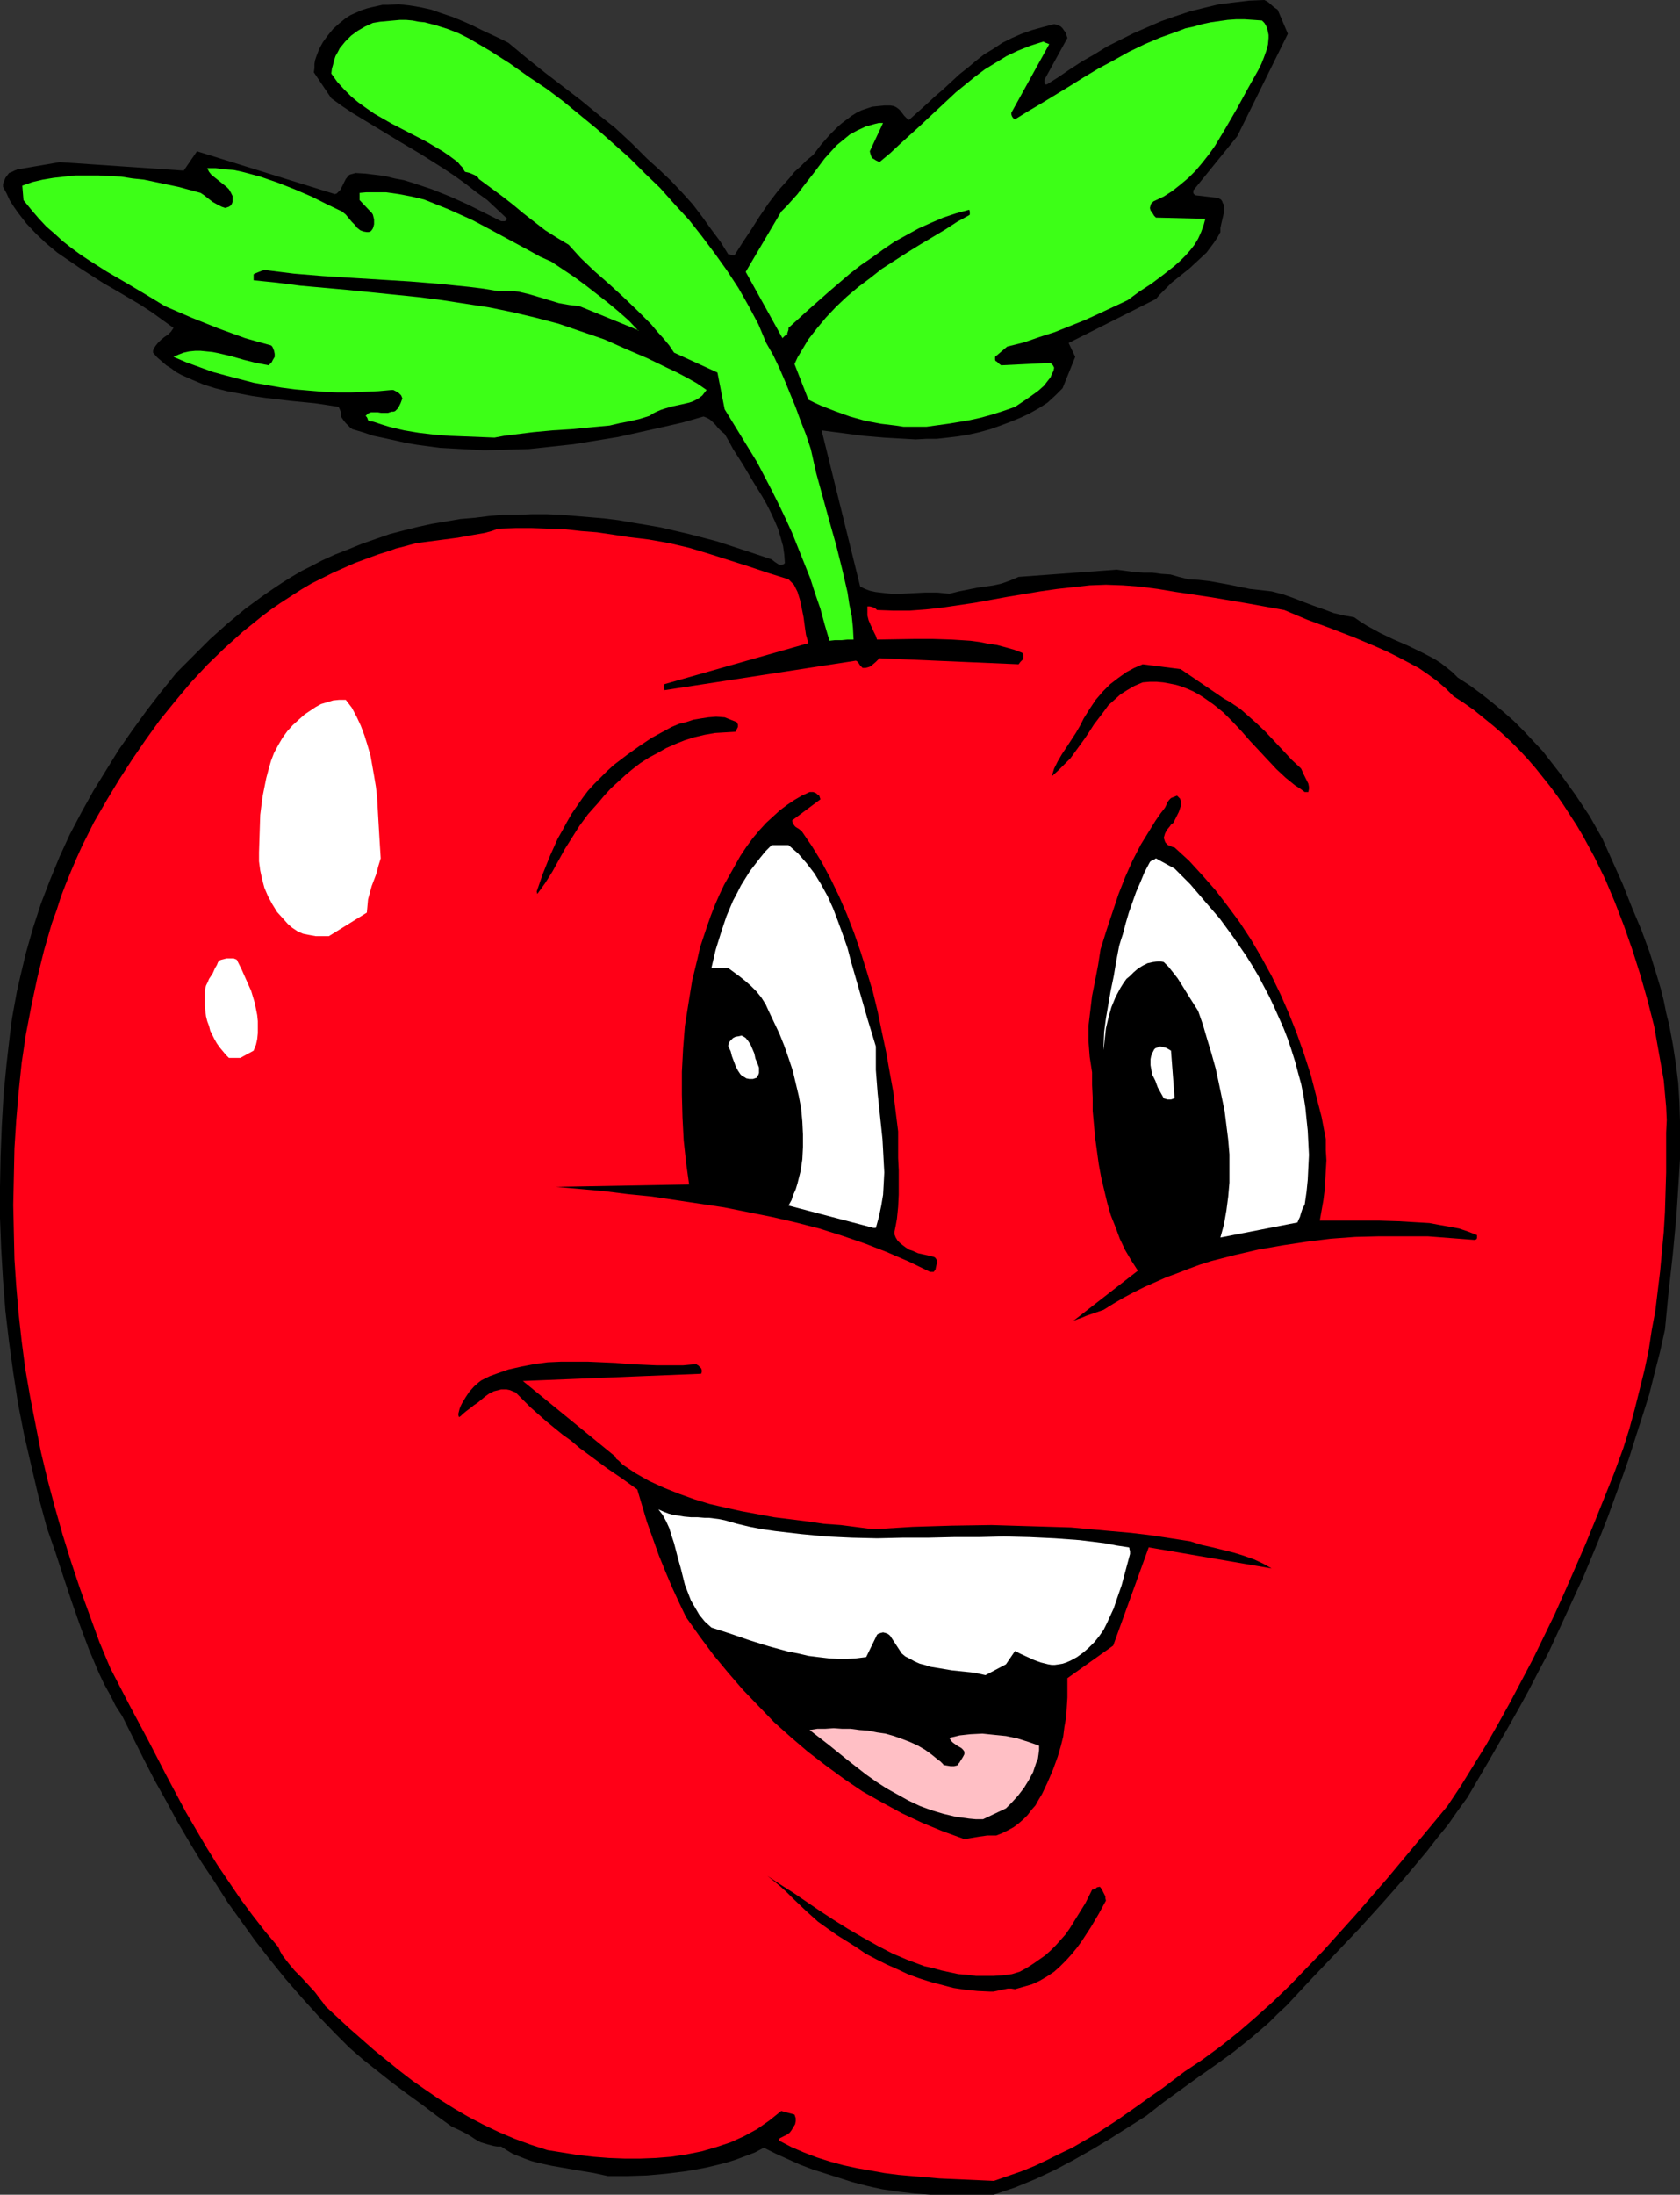 <?xml version="1.0" encoding="UTF-8" standalone="no"?>
<svg
   version="1.0"
   width="119.245mm"
   height="155.668mm"
   id="svg22"
   sodipodi:docname="Apple - Happy 1.wmf"
   xmlns:inkscape="http://www.inkscape.org/namespaces/inkscape"
   xmlns:sodipodi="http://sodipodi.sourceforge.net/DTD/sodipodi-0.dtd"
   xmlns="http://www.w3.org/2000/svg"
   xmlns:svg="http://www.w3.org/2000/svg">
  <rect width="100%" height="100%" fill="#333333" stroke="none"/>
  <sodipodi:namedview
     id="namedview22"
     pagecolor="#ffffff"
     bordercolor="#000000"
     borderopacity="0.25"
     inkscape:showpageshadow="2"
     inkscape:pageopacity="0.0"
     inkscape:pagecheckerboard="0"
     inkscape:deskcolor="#d1d1d1"
     inkscape:document-units="mm" />
  <defs
     id="defs1">
    <pattern
       id="WMFhbasepattern"
       patternUnits="userSpaceOnUse"
       width="6"
       height="6"
       x="0"
       y="0" />
  </defs>
  <path
     style="fill:#000000;fill-opacity:1;fill-rule:evenodd;stroke:none"
     d="m 266.633,588.353 h -4.363 -4.201 -4.201 -4.201 l -4.363,-0.323 -4.201,-0.485 -4.363,-0.646 -2.262,-0.485 -2.101,-0.485 -3.717,-0.97 -3.555,-1.131 -3.555,-1.131 -3.555,-1.131 -3.393,-1.293 -3.232,-1.454 -3.232,-1.454 -3.232,-1.616 -2.424,1.293 -2.586,0.97 -2.586,0.97 -2.586,0.808 -2.586,0.646 -2.747,0.646 -2.586,0.485 -2.747,0.485 -5.171,0.646 -5.333,0.485 -5.171,0.162 h -5.333 l -3.717,-0.808 -3.878,-0.646 -7.433,-1.293 -3.717,-0.808 -1.778,-0.485 -1.778,-0.646 -1.616,-0.646 -1.616,-0.646 -1.616,-0.97 -1.454,-0.97 h -1.131 l -0.97,-0.162 -1.778,-0.485 -1.616,-0.485 -1.454,-0.808 -1.454,-0.97 -1.454,-0.808 -1.616,-0.808 -1.778,-0.808 -4.04,-2.909 -4.04,-3.07 -4.04,-2.909 -3.878,-2.909 -3.878,-3.07 -3.878,-3.07 -3.717,-3.232 -3.555,-3.555 -4.686,-4.848 -4.525,-5.009 -4.363,-5.009 -4.04,-5.009 -4.04,-5.171 -3.717,-5.171 -3.717,-5.171 -3.394,-5.333 -3.555,-5.332 -3.232,-5.333 -3.232,-5.494 -3.07,-5.656 -3.07,-5.494 -2.909,-5.656 -2.909,-5.817 -2.909,-5.817 -1.778,-2.747 -1.454,-2.909 -1.616,-2.909 -1.454,-3.07 -1.293,-3.07 -1.293,-3.07 -2.424,-6.464 -2.262,-6.464 -2.262,-6.787 -2.101,-6.464 -2.262,-6.464 -2.262,-8.403 L 8.403,392.99 6.464,384.587 4.848,376.346 3.555,367.943 2.424,359.702 1.454,351.461 0.808,343.058 0.323,334.817 0,326.576 v -8.403 l 0.162,-8.241 0.323,-8.241 0.485,-8.403 0.808,-8.241 0.97,-8.403 0.485,-3.717 0.646,-3.555 0.646,-3.555 0.808,-3.555 0.808,-3.393 0.808,-3.393 1.939,-6.787 2.101,-6.464 2.424,-6.302 2.586,-6.302 2.747,-5.979 3.07,-5.817 3.232,-5.817 3.394,-5.494 3.394,-5.494 3.717,-5.333 3.878,-5.332 3.878,-5.009 4.04,-5.009 4.525,-4.525 4.525,-4.525 4.525,-4.04 4.848,-4.04 4.848,-3.555 2.586,-1.778 2.424,-1.616 2.586,-1.616 2.747,-1.616 2.586,-1.293 2.747,-1.454 3.555,-1.616 3.717,-1.454 3.555,-1.454 3.717,-1.293 3.717,-1.293 3.717,-0.97 3.878,-0.97 3.717,-0.808 3.878,-0.646 3.717,-0.646 3.878,-0.323 3.878,-0.485 3.717,-0.323 h 3.878 l 3.878,-0.162 h 3.878 l 3.878,0.162 3.878,0.323 3.878,0.323 3.878,0.323 3.878,0.485 3.717,0.646 3.878,0.646 3.717,0.646 7.595,1.778 7.433,1.939 7.433,2.424 7.272,2.424 0.808,0.646 0.97,0.646 0.485,0.162 h 0.485 l 0.485,-0.162 0.323,-0.323 -0.162,-2.262 -0.323,-2.262 -0.646,-2.262 -0.646,-2.262 -0.97,-2.262 -0.97,-2.101 -1.131,-2.262 -1.293,-2.262 -2.586,-4.201 -2.586,-4.363 -2.586,-4.04 -1.131,-2.101 -1.131,-1.939 -0.97,-0.808 -0.808,-0.808 -0.646,-0.808 -0.646,-0.646 -0.485,-0.485 -0.646,-0.485 -0.646,-0.323 -0.808,-0.323 -5.656,1.616 -5.656,1.293 -5.817,1.293 -5.817,1.293 -5.979,0.97 -5.979,0.97 -5.979,0.646 -5.979,0.646 -5.979,0.162 -5.979,0.162 -5.979,-0.323 -5.979,-0.323 -5.979,-0.808 -2.909,-0.485 -2.909,-0.646 -2.909,-0.646 -3.07,-0.646 -2.909,-0.97 -2.747,-0.808 -0.646,-0.485 -0.485,-0.485 -0.646,-0.646 -0.646,-0.808 -0.646,-0.97 v -0.485 -0.646 l -0.323,-0.808 -0.323,-0.646 -3.07,-0.485 -3.232,-0.485 -6.625,-0.646 -6.787,-0.808 -3.394,-0.485 -3.394,-0.646 -3.394,-0.646 -3.232,-0.808 -3.07,-0.97 -3.07,-1.293 -2.909,-1.293 -1.454,-0.808 -1.293,-0.97 -1.293,-0.808 -1.293,-1.131 -1.131,-0.97 -1.131,-1.293 v -0.485 l 0.162,-0.485 0.485,-0.808 0.646,-0.808 0.808,-0.808 0.97,-0.808 0.97,-0.646 0.808,-0.808 0.646,-0.97 -2.909,-2.101 L 40.722,83.704 37.49,81.604 31.188,77.887 27.794,75.948 21.492,71.908 18.422,69.807 15.352,67.707 12.443,65.283 9.696,62.697 7.11,59.95 5.979,58.496 4.848,57.042 3.717,55.426 2.586,53.648 1.778,51.871 0.808,50.093 v -0.808 l 0.323,-0.808 0.323,-0.808 0.485,-0.646 0.485,-0.646 0.808,-0.323 0.646,-0.323 0.808,-0.323 11.312,-1.939 33.289,2.262 3.555,-5.171 37.005,11.473 0.485,-0.162 0.323,-0.323 0.646,-0.646 0.485,-0.97 0.485,-0.97 0.485,-0.97 0.646,-0.808 0.323,-0.323 0.485,-0.162 0.646,-0.162 0.485,-0.162 2.747,0.162 2.586,0.323 2.586,0.323 2.586,0.646 2.586,0.485 2.586,0.808 2.424,0.808 2.424,0.808 4.848,1.939 4.686,2.101 4.525,2.262 4.525,2.262 h 0.97 l 0.485,-0.323 v -0.162 l 0.162,-0.162 -2.747,-2.585 -2.586,-2.424 -2.909,-2.101 -2.909,-2.262 -2.909,-2.101 -2.909,-1.939 -6.141,-3.878 -5.979,-3.555 -6.141,-3.717 -6.141,-3.717 -2.909,-1.939 -2.909,-2.101 -4.686,-6.948 0.162,-1.131 v -1.131 l 0.162,-0.97 0.323,-0.97 0.808,-2.101 0.97,-1.778 1.293,-1.778 1.454,-1.778 1.616,-1.454 1.778,-1.454 1.293,-0.808 1.454,-0.646 1.454,-0.646 1.454,-0.485 1.293,-0.323 1.454,-0.323 1.454,-0.323 h 1.454 l 2.909,-0.162 2.909,0.323 2.909,0.485 2.909,0.646 2.747,0.97 2.909,0.97 2.747,1.131 2.586,1.131 2.586,1.293 2.424,1.131 2.424,1.131 2.262,1.131 4.848,4.04 4.848,3.878 4.848,3.717 4.848,3.717 4.525,3.717 4.686,3.717 4.363,4.04 4.201,4.201 3.232,2.909 3.232,3.07 2.909,3.07 2.909,3.232 2.586,3.393 2.424,3.393 2.424,3.232 2.101,3.393 h 0.323 l 0.485,0.162 0.808,0.162 2.262,-3.555 2.262,-3.393 2.262,-3.555 2.424,-3.555 2.586,-3.393 2.909,-3.232 1.454,-1.778 1.616,-1.454 1.616,-1.616 1.778,-1.454 2.101,-2.747 2.262,-2.585 2.262,-2.262 1.131,-0.97 1.293,-0.97 1.293,-0.97 1.293,-0.808 1.293,-0.646 1.454,-0.485 1.454,-0.485 1.616,-0.162 1.616,-0.162 h 1.616 l 0.97,0.162 0.646,0.323 0.646,0.485 0.485,0.485 0.97,1.293 0.646,0.646 0.646,0.485 4.686,-4.201 2.262,-2.101 2.262,-1.939 4.363,-4.04 2.262,-1.778 2.101,-1.778 2.262,-1.778 2.424,-1.454 2.424,-1.616 2.586,-1.293 2.586,-1.131 2.747,-0.97 2.909,-0.808 3.07,-0.808 0.646,0.162 0.485,0.162 0.646,0.323 0.485,0.485 0.323,0.485 0.485,0.646 0.485,1.454 -6.141,11.15 v 0.485 0.485 l 0.162,0.323 h 0.485 l 3.07,-1.939 3.07,-2.101 3.232,-2.101 3.393,-1.939 3.394,-2.101 3.555,-1.778 3.555,-1.778 3.717,-1.616 3.717,-1.616 3.717,-1.293 3.878,-1.293 3.878,-0.97 4.04,-0.97 4.04,-0.485 L 335.149,0.162 339.189,0 l 0.646,0.323 0.485,0.323 1.454,1.293 0.485,0.323 0.485,0.323 2.747,6.464 -13.574,27.47 -11.796,14.543 v 0.162 0.485 l 0.162,0.323 0.485,0.323 5.494,0.646 0.646,0.162 0.646,0.323 0.323,0.485 0.162,0.485 0.323,0.485 v 0.646 1.293 l -0.646,2.747 -0.323,1.454 v 1.131 l -0.808,1.454 -0.97,1.454 -0.97,1.293 -0.97,1.293 -2.262,2.101 -2.262,2.101 -2.424,1.939 -2.424,1.939 -2.101,2.101 -1.131,1.131 -0.97,1.131 -23.431,11.796 1.778,3.717 -3.394,8.403 -1.939,1.939 -2.101,1.939 -2.262,1.454 -2.586,1.454 -2.424,1.131 -2.747,1.131 -2.586,0.97 -2.747,0.97 -2.909,0.808 -2.909,0.646 -2.909,0.485 -2.747,0.323 -2.909,0.323 h -2.747 l -2.909,0.162 -2.747,-0.162 -5.656,-0.323 -5.656,-0.485 -11.15,-1.454 10.342,41.852 1.293,0.646 1.293,0.485 1.454,0.323 1.293,0.162 1.454,0.162 1.454,0.162 h 2.909 l 3.07,-0.162 3.232,-0.162 h 3.232 l 1.616,0.162 1.616,0.162 2.586,-0.646 2.424,-0.485 2.424,-0.485 4.525,-0.646 2.101,-0.485 2.262,-0.808 1.131,-0.485 1.131,-0.485 26.34,-1.939 2.424,0.323 2.424,0.323 2.424,0.162 h 2.262 l 2.424,0.323 2.424,0.162 2.262,0.646 2.586,0.646 2.747,0.162 2.909,0.323 5.333,0.97 5.494,1.131 2.909,0.323 2.909,0.323 3.07,0.808 2.747,0.97 2.909,1.131 2.586,0.97 2.747,0.97 2.586,0.97 2.747,0.646 2.747,0.485 1.616,1.131 1.778,1.131 1.778,0.97 1.778,0.97 3.717,1.778 3.717,1.616 3.717,1.778 3.393,1.778 1.778,1.131 1.454,1.131 1.616,1.293 1.454,1.454 3.232,2.101 3.07,2.262 3.07,2.424 2.909,2.424 2.747,2.424 2.747,2.747 2.424,2.585 2.586,2.747 2.262,2.909 2.262,2.909 2.101,2.909 2.101,2.909 1.939,2.909 1.939,2.909 3.393,5.979 5.494,12.281 2.424,6.14 2.586,6.14 2.262,6.14 1.939,6.302 0.97,3.232 0.808,3.232 0.646,3.232 0.808,3.232 0.97,5.171 0.808,5.171 0.646,5.171 0.323,5.171 0.162,5.171 v 5.171 5.009 l -0.323,5.171 -0.323,5.171 -0.323,5.009 -0.97,10.18 -1.131,10.18 -0.485,5.009 -0.485,5.009 -1.293,5.817 -1.454,5.656 -1.454,5.817 -1.778,5.656 -1.778,5.494 -1.778,5.656 -1.939,5.494 -1.939,5.333 -1.939,5.332 -2.101,5.333 -4.363,10.503 -4.686,10.18 -4.686,10.18 -2.747,5.171 -2.586,5.009 -2.747,5.009 -2.747,4.848 -5.494,9.534 -2.747,4.686 -2.747,4.686 -2.586,3.555 -2.586,3.717 -2.909,3.555 -2.747,3.555 -5.817,6.948 -5.979,6.787 -6.302,6.948 -6.464,6.787 -6.464,6.787 -6.625,7.11 -2.424,2.262 -2.262,2.262 -2.424,2.101 -2.262,1.939 -4.848,3.878 -4.686,3.393 -4.848,3.393 -4.686,3.393 -4.686,3.393 -4.525,3.555 -9.696,6.14 -4.848,2.909 -4.848,2.747 -5.171,2.747 -5.171,2.424 -5.494,2.262 -2.909,0.97 z"
     id="path1" />
  <path
     style="fill:#ff0017;fill-opacity:1;fill-rule:evenodd;stroke:none"
     d="m 266.633,584.637 -7.272,-0.323 -7.272,-0.323 -7.433,-0.646 -3.717,-0.323 -3.717,-0.485 -3.555,-0.646 -3.717,-0.646 -3.717,-0.808 -3.555,-0.97 -3.555,-1.131 -3.393,-1.293 -3.394,-1.454 -3.394,-1.778 v -0.323 l 0.323,-0.323 0.646,-0.323 0.646,-0.323 0.646,-0.323 0.646,-0.485 0.485,-0.646 0.485,-0.808 0.485,-0.808 0.162,-0.808 v -0.808 l -0.323,-0.97 -3.555,-0.97 -1.616,1.293 -1.616,1.293 -1.616,1.131 -1.616,1.131 -3.555,1.939 -1.778,0.808 -1.778,0.808 -3.878,1.293 -3.878,1.131 -4.04,0.808 -4.201,0.646 -4.04,0.323 -4.201,0.162 h -4.201 l -4.201,-0.162 -4.201,-0.323 -4.201,-0.485 -4.04,-0.646 -4.04,-0.646 -4.525,-1.454 -4.363,-1.616 -4.201,-1.778 -4.04,-1.939 -4.04,-2.101 -3.878,-2.262 -3.878,-2.424 -3.555,-2.424 -3.717,-2.585 -3.555,-2.747 -3.394,-2.747 -3.393,-2.747 -6.625,-5.817 -6.464,-5.979 -0.646,-0.97 -0.646,-0.808 -1.454,-1.939 -1.778,-1.939 -1.778,-1.939 -1.939,-1.939 -1.616,-1.939 -1.616,-2.101 -0.646,-1.131 -0.485,-1.131 -3.555,-4.201 -3.394,-4.363 -3.232,-4.363 -3.07,-4.525 -3.07,-4.525 -2.909,-4.686 -2.747,-4.686 -2.747,-4.686 -5.171,-9.695 -5.009,-9.695 -5.171,-9.695 -5.009,-9.695 -2.909,-6.948 -2.586,-7.11 -2.586,-7.11 -2.424,-7.272 -2.262,-7.272 -2.101,-7.433 -1.939,-7.272 -1.778,-7.433 -1.454,-7.433 -1.454,-7.433 -1.293,-7.433 -0.97,-7.433 -0.808,-7.272 -0.646,-7.433 -0.485,-7.272 -0.162,-7.11 -0.162,-7.433 0.162,-7.595 0.162,-7.595 0.485,-7.595 0.646,-7.595 0.808,-7.756 1.131,-7.595 1.454,-7.595 1.616,-7.595 1.778,-7.272 2.101,-7.272 1.293,-3.555 1.131,-3.555 1.293,-3.393 1.454,-3.555 1.454,-3.393 1.454,-3.232 1.616,-3.232 1.616,-3.232 1.778,-3.07 1.778,-3.07 3.232,-5.332 3.555,-5.494 3.555,-5.171 3.717,-5.171 4.201,-5.171 4.201,-5.009 4.363,-4.686 4.686,-4.525 4.848,-4.363 2.424,-1.939 2.586,-2.101 2.586,-1.939 2.586,-1.778 2.747,-1.778 2.747,-1.778 2.747,-1.616 2.909,-1.454 2.909,-1.454 2.909,-1.293 2.909,-1.293 3.07,-1.131 3.07,-1.131 3.07,-0.97 1.778,-0.646 1.939,-0.485 3.555,-0.97 3.717,-0.485 3.717,-0.485 3.717,-0.485 3.555,-0.646 3.717,-0.646 1.778,-0.485 1.778,-0.646 4.686,-0.162 h 4.363 l 4.525,0.162 4.363,0.162 4.363,0.485 4.201,0.323 4.363,0.646 4.201,0.646 2.747,0.323 2.586,0.323 2.747,0.485 2.747,0.485 5.494,1.293 5.333,1.616 10.665,3.393 5.333,1.778 5.171,1.616 0.808,0.808 0.646,0.646 0.485,0.97 0.485,0.97 0.646,2.101 0.485,2.262 0.485,2.424 0.323,2.424 0.323,2.262 0.646,2.262 -38.621,10.988 v 0 l -0.162,0.323 v 0.485 l 0.162,0.808 51.387,-7.918 0.485,0.323 0.646,0.97 0.323,0.323 0.323,0.323 h 0.808 l 0.646,-0.162 0.485,-0.162 0.485,-0.323 1.131,-0.97 0.97,-0.97 37.329,1.616 0.485,-0.646 0.646,-0.646 0.162,-0.323 v -0.485 -0.485 l -0.323,-0.485 -2.101,-0.808 -2.262,-0.646 -2.424,-0.646 -2.262,-0.323 -2.424,-0.485 -2.424,-0.323 -5.009,-0.323 -5.009,-0.162 H 245.302 l -10.019,0.162 -0.323,-0.97 -0.485,-0.97 -0.97,-2.101 -0.485,-1.131 -0.323,-1.293 v -1.131 -1.293 h 0.646 l 0.646,0.162 0.808,0.323 0.485,0.485 4.363,0.162 h 4.363 l 4.363,-0.323 4.363,-0.485 4.363,-0.646 4.363,-0.646 8.888,-1.616 8.726,-1.454 4.525,-0.646 4.363,-0.485 4.363,-0.485 4.363,-0.162 4.525,0.162 4.363,0.323 5.009,0.646 4.848,0.808 9.696,1.454 9.534,1.616 9.857,1.778 6.141,2.585 6.141,2.262 6.302,2.424 6.141,2.585 2.909,1.293 2.909,1.454 2.747,1.454 2.747,1.454 2.586,1.778 2.424,1.778 2.262,1.939 2.101,2.101 2.747,1.778 2.747,1.939 2.586,2.101 2.586,2.101 2.424,2.101 2.262,2.101 2.262,2.262 2.262,2.424 2.101,2.424 1.939,2.424 1.939,2.424 1.939,2.585 1.778,2.585 1.778,2.747 1.778,2.747 1.616,2.747 3.07,5.656 2.909,5.979 2.586,6.14 2.424,6.302 2.262,6.464 2.101,6.625 1.939,6.787 1.778,6.948 1.293,7.272 1.293,7.272 0.323,3.555 0.323,3.555 0.162,3.555 -0.162,3.393 v 10.665 l -0.162,5.332 -0.162,5.333 -0.323,5.333 -0.485,5.171 -0.485,5.333 -0.646,5.333 -0.646,5.332 -0.97,5.171 -0.808,5.333 -1.131,5.332 -1.293,5.171 -1.293,5.171 -1.454,5.333 -1.616,5.171 -2.424,6.625 -2.586,6.464 -2.586,6.464 -2.586,6.302 -2.747,6.302 -2.747,6.302 -2.747,6.14 -2.909,5.979 -2.909,5.979 -3.07,5.817 -3.07,5.817 -3.232,5.817 -3.232,5.656 -3.394,5.494 -3.393,5.494 -3.555,5.333 -3.878,4.686 -4.04,4.848 -4.04,4.848 -4.04,4.848 -8.565,9.857 -4.363,4.848 -4.363,4.848 -4.525,4.686 -4.525,4.686 -4.525,4.363 -4.686,4.201 -4.686,4.04 -4.686,3.717 -4.848,3.555 -4.848,3.232 -5.979,4.525 -3.07,2.101 -2.909,2.101 -5.979,4.201 -5.979,3.878 -3.07,1.778 -3.07,1.778 -3.394,1.616 -3.232,1.616 -3.393,1.616 -3.555,1.454 -3.717,1.293 z"
     id="path2" />
  <path
     style="fill:#000000;fill-opacity:1;fill-rule:evenodd;stroke:none"
     d="m 265.663,533.897 -3.394,-0.162 -3.232,-0.323 -3.232,-0.485 -3.07,-0.808 -3.07,-0.808 -3.07,-0.97 -3.07,-1.131 -2.747,-1.293 -2.909,-1.293 -2.909,-1.454 -2.747,-1.454 -2.586,-1.778 -5.171,-3.232 -5.009,-3.555 -1.616,-1.454 -1.616,-1.454 -3.555,-3.393 -1.616,-1.616 -1.778,-1.616 -1.778,-1.454 -1.616,-1.293 3.394,2.262 3.555,2.262 3.555,2.424 3.555,2.424 3.717,2.424 3.878,2.424 3.878,2.262 4.04,2.262 4.04,2.101 4.201,1.778 4.363,1.616 2.262,0.485 2.262,0.646 4.525,0.97 2.262,0.162 2.424,0.323 h 2.424 2.424 l 2.424,-0.162 2.424,-0.323 2.101,-0.646 1.778,-0.97 1.778,-1.131 1.616,-1.131 1.616,-1.131 1.454,-1.293 1.454,-1.454 1.293,-1.454 1.293,-1.454 1.131,-1.616 2.101,-3.393 2.101,-3.393 1.778,-3.555 0.485,-0.162 0.485,-0.162 0.323,-0.323 0.808,-0.162 0.485,0.646 0.485,0.97 0.485,0.97 v 0.485 l 0.162,0.646 -0.97,1.778 -0.97,1.778 -2.101,3.555 -2.424,3.717 -1.293,1.778 -1.454,1.778 -1.454,1.616 -1.616,1.616 -1.616,1.454 -1.939,1.293 -1.939,1.131 -2.101,0.97 -2.262,0.646 -2.262,0.646 -0.97,-0.162 h -0.97 l -1.616,0.323 -1.454,0.323 -0.808,0.162 z"
     id="path3" />
  <path
     style="fill:#000000;fill-opacity:1;fill-rule:evenodd;stroke:none"
     d="m 170.968,399.292 -4.04,-2.909 -4.04,-2.747 -7.433,-5.494 -2.262,-1.939 -2.262,-1.616 -4.363,-3.555 -4.201,-3.717 -2.101,-2.101 -1.939,-1.939 -0.808,-0.323 -0.808,-0.323 -0.808,-0.162 h -1.454 l -0.646,0.162 -1.293,0.323 -1.293,0.646 -1.131,0.808 -1.939,1.616 -0.97,0.646 -0.808,0.646 -0.646,0.485 -0.646,0.485 -0.97,0.808 -0.485,0.485 -0.485,0.323 -0.162,-0.485 v -0.485 l 0.162,-0.646 0.162,-0.646 0.323,-0.808 0.323,-0.646 0.97,-1.616 0.97,-1.454 1.293,-1.454 1.293,-1.131 0.646,-0.485 0.646,-0.323 1.616,-0.808 1.778,-0.646 3.232,-1.131 3.555,-0.808 3.394,-0.646 3.555,-0.485 3.555,-0.162 h 3.717 3.555 l 7.433,0.323 3.555,0.323 3.717,0.162 3.717,0.162 h 3.555 3.555 l 3.555,-0.323 0.162,0.162 0.323,0.162 0.485,0.485 0.323,0.323 0.162,0.485 v 0.485 l -0.162,0.485 -47.832,1.939 24.724,20.199 0.323,0.646 0.646,0.485 1.131,1.131 3.393,2.262 3.717,2.101 3.878,1.778 4.04,1.616 4.04,1.454 4.201,1.293 4.201,0.97 4.363,0.97 4.363,0.808 4.363,0.808 9.049,1.131 4.363,0.646 4.525,0.323 8.726,1.131 10.504,-0.646 10.504,-0.323 10.665,-0.162 10.665,0.323 5.333,0.162 5.333,0.162 5.333,0.485 5.333,0.485 5.494,0.485 5.333,0.646 5.333,0.808 5.171,0.808 3.07,0.97 2.909,0.646 5.817,1.454 2.586,0.808 2.747,0.97 2.424,1.131 1.131,0.646 1.131,0.646 -32.965,-5.656 -9.534,26.339 -12.281,8.726 v 5.171 l -0.162,2.585 -0.162,2.585 -0.485,2.747 -0.323,2.585 -0.646,2.585 -0.808,2.747 -1.293,3.555 -1.454,3.393 -1.454,3.07 -0.97,1.616 -0.808,1.454 -1.131,1.293 -0.97,1.293 -1.131,1.131 -1.293,1.131 -1.293,0.97 -1.454,0.808 -1.616,0.808 -1.616,0.646 h -1.293 -1.131 l -2.262,0.323 -1.939,0.323 -1.939,0.323 -5.817,-2.101 -5.494,-2.262 -5.494,-2.585 -5.333,-2.909 -5.171,-2.909 -5.009,-3.393 -4.848,-3.555 -4.848,-3.717 -4.525,-3.878 -4.525,-4.04 -4.201,-4.363 -4.201,-4.363 -4.04,-4.686 -3.878,-4.686 -3.717,-5.009 -3.555,-5.009 -1.778,-3.717 -1.939,-4.201 -1.778,-4.201 -1.778,-4.363 -1.616,-4.525 -1.616,-4.525 -1.293,-4.363 z"
     id="path4" />
  <path
     style="fill:#ffbfc5;fill-opacity:1;fill-rule:evenodd;stroke:none"
     d="m 263.724,487.682 h -1.939 l -1.778,-0.162 -3.555,-0.485 -3.394,-0.808 -3.232,-0.97 -3.07,-1.131 -3.07,-1.454 -2.909,-1.616 -2.909,-1.616 -2.747,-1.778 -2.747,-1.939 -5.171,-4.04 -5.009,-4.04 -5.009,-3.878 2.101,-0.323 h 2.101 l 2.262,-0.162 2.262,0.162 h 2.262 l 2.424,0.323 2.262,0.162 2.424,0.485 2.262,0.323 2.262,0.646 2.262,0.808 2.101,0.808 2.101,0.97 1.939,1.131 1.778,1.293 1.778,1.454 0.485,0.323 0.485,0.485 0.323,0.323 v 0.162 0 l 0.97,0.162 0.97,0.162 h 0.97 l 0.646,-0.162 0.485,-0.162 v -0.323 l 0.323,-0.323 0.162,-0.323 0.323,-0.485 0.485,-0.808 0.323,-0.646 v -0.646 l -0.323,-0.485 -0.485,-0.485 -1.131,-0.646 -1.131,-0.808 -0.485,-0.485 -0.485,-0.808 1.454,-0.323 1.293,-0.323 1.454,-0.162 1.454,-0.162 3.232,-0.162 3.07,0.323 3.232,0.323 3.07,0.646 3.07,0.97 2.747,0.97 v 1.131 l -0.162,1.293 -0.162,1.131 -0.485,1.131 -0.808,2.424 -1.131,2.101 -1.293,2.101 -1.616,2.101 -1.616,1.778 -1.616,1.616 z"
     id="path5" />
  <path
     style="fill:#000000;fill-opacity:1;fill-rule:evenodd;stroke:none"
     d="m 279.883,461.666 -2.424,-0.808 -2.586,-0.485 -2.424,-0.323 -2.424,-0.323 h -2.586 -2.424 l -5.171,0.323 -2.586,0.323 -2.424,0.162 -5.009,0.162 h -2.586 l -2.424,-0.162 -2.424,-0.323 -2.424,-0.485 -3.878,-0.485 -3.878,-0.323 -3.878,-0.323 -7.757,-0.485 -3.717,-0.323 -3.555,-0.485 -3.717,-0.485 -13.251,-12.927 2.586,0.323 2.424,0.323 5.009,0.97 5.009,1.293 5.009,1.131 2.586,0.485 2.424,0.485 2.424,0.323 2.586,0.162 2.424,-0.162 2.424,-0.162 2.424,-0.485 2.262,-0.646 0.808,-0.646 0.646,-0.485 0.323,-0.485 0.162,-0.162 v 0 l 1.616,1.293 1.778,1.131 1.778,0.97 1.939,0.808 1.778,0.646 2.101,0.485 2.101,0.323 2.101,0.323 2.101,0.162 2.101,0.162 4.363,0.162 4.363,-0.162 h 4.201 l 4.04,-2.585 7.272,1.939 -0.646,9.857 z"
     id="path6" />
  <path
     style="fill:#000000;fill-opacity:1;fill-rule:evenodd;stroke:none"
     d="m 287.802,354.208 17.452,-13.574 -1.778,-2.747 -1.616,-2.747 -1.454,-3.07 -1.131,-3.07 -1.293,-3.232 -0.97,-3.393 -0.808,-3.393 -0.808,-3.393 -0.646,-3.555 -0.485,-3.555 -0.485,-3.555 -0.323,-3.555 -0.323,-3.555 v -3.555 l -0.162,-3.393 v -3.393 l -0.323,-2.101 -0.323,-2.101 -0.162,-2.101 -0.162,-2.101 v -1.939 -2.101 l 0.485,-4.04 0.485,-4.04 0.808,-4.04 0.808,-4.201 0.646,-4.201 1.616,-5.171 1.616,-4.848 1.616,-4.848 1.778,-4.525 1.939,-4.363 2.262,-4.363 1.293,-2.101 1.293,-2.101 1.293,-2.101 1.454,-2.101 0.646,-0.808 0.485,-0.646 0.323,-0.646 0.323,-0.808 0.485,-0.646 0.485,-0.485 0.808,-0.323 0.808,-0.323 0.485,0.485 0.323,0.323 0.162,0.485 0.162,0.323 v 0.808 l -0.323,0.97 -0.323,0.97 -0.485,0.97 -0.97,1.939 -0.646,0.485 -0.323,0.485 -0.808,0.97 -0.485,0.97 -0.323,1.131 0.162,0.485 0.162,0.485 0.162,0.323 0.323,0.323 0.323,0.323 0.485,0.162 0.646,0.323 0.646,0.162 3.878,3.555 3.555,3.878 3.555,4.04 3.232,4.201 3.232,4.363 3.07,4.686 2.747,4.686 2.747,5.009 2.424,5.009 2.262,5.171 2.101,5.333 1.939,5.494 1.778,5.494 1.454,5.656 1.454,5.656 1.131,5.979 v 2.909 l 0.162,2.747 -0.162,2.747 -0.162,2.747 -0.162,2.585 -0.323,2.585 -0.485,2.747 -0.485,2.747 h 5.009 10.827 l 5.333,0.162 5.494,0.323 2.747,0.162 2.586,0.485 2.747,0.485 2.586,0.485 2.424,0.808 2.424,0.97 v 0.808 l -0.162,0.323 -0.485,0.162 -6.302,-0.485 -6.302,-0.485 h -6.464 -6.464 l -6.464,0.162 -6.625,0.485 -6.464,0.808 -6.464,0.97 -6.464,1.131 -6.302,1.454 -6.302,1.616 -3.07,0.97 -3.07,1.131 -2.909,1.131 -3.07,1.131 -2.909,1.293 -2.909,1.293 -2.909,1.454 -2.747,1.454 -2.747,1.616 -2.586,1.616 -4.686,1.616 -1.131,0.485 -0.97,0.323 -0.808,0.323 z"
     id="path7" />
  <path
     style="fill:#000000;fill-opacity:1;fill-rule:evenodd;stroke:none"
     d="m 249.503,340.957 -5.656,-2.747 -5.979,-2.585 -5.817,-2.262 -6.141,-2.101 -6.141,-1.939 -6.302,-1.616 -6.302,-1.454 -6.464,-1.293 -6.464,-1.293 -6.464,-0.97 -6.464,-0.97 -6.464,-0.97 -6.464,-0.646 -6.464,-0.808 -12.766,-1.131 35.713,-0.646 -0.808,-5.817 -0.646,-5.979 -0.323,-6.14 -0.162,-6.14 v -6.14 l 0.323,-6.14 0.485,-6.14 0.97,-6.14 0.97,-5.979 1.454,-5.979 0.646,-2.909 0.97,-2.909 0.97,-2.909 0.97,-2.747 1.131,-2.909 1.131,-2.585 1.293,-2.747 1.454,-2.585 1.454,-2.585 1.454,-2.585 1.616,-2.424 1.778,-2.424 1.778,-2.101 1.778,-1.939 1.939,-1.778 1.778,-1.616 1.939,-1.454 1.939,-1.293 1.939,-1.131 2.101,-0.97 h 0.97 l 0.808,0.323 0.323,0.323 0.485,0.323 0.162,0.485 0.162,0.485 -7.595,5.656 0.162,0.646 0.162,0.323 0.323,0.485 0.323,0.323 0.808,0.485 0.808,0.646 2.747,4.04 2.586,4.201 2.424,4.525 2.262,4.686 2.101,4.848 1.939,5.009 1.778,5.171 1.616,5.171 1.616,5.333 1.293,5.333 1.131,5.494 1.131,5.332 0.97,5.494 0.97,5.333 0.646,5.332 0.646,5.171 v 3.555 3.555 l 0.162,3.232 v 1.616 1.778 3.232 l -0.162,3.232 -0.323,3.232 -0.323,1.778 -0.323,1.616 v 0.808 l 0.323,0.808 0.485,0.808 0.646,0.646 0.808,0.646 0.646,0.485 0.97,0.646 0.97,0.323 1.454,0.646 1.454,0.323 1.454,0.323 1.293,0.323 0.323,0.162 0.162,0.162 0.323,0.485 0.162,0.646 -0.162,0.485 -0.162,0.646 -0.162,0.808 -0.485,0.646 z"
     id="path8" />
  <path
     style="fill:#000000;fill-opacity:1;fill-rule:evenodd;stroke:none"
     d="m 310.102,337.725 h -0.646 l -6.949,-9.372 -1.616,-6.464 -0.646,-3.393 -0.646,-3.232 -0.646,-3.393 -0.485,-3.555 -0.323,-3.232 -0.162,-3.393 0.808,-2.262 0.485,-2.424 0.485,-2.424 0.323,-2.424 0.808,-5.009 0.162,-2.424 0.323,-2.424 0.323,-2.262 0.485,-2.262 0.646,-2.262 0.646,-2.101 0.808,-1.939 0.97,-1.939 1.131,-1.778 1.454,-1.616 0.323,-0.323 0.323,-0.323 0.485,-0.162 h 0.323 0.97 l 0.485,0.162 0.485,0.323 2.909,2.909 0.646,0.808 0.485,0.97 0.323,0.97 0.323,1.131 0.646,2.262 0.646,1.131 0.485,0.97 0.97,1.939 0.646,1.778 0.808,1.778 0.485,1.778 0.97,3.393 1.131,3.555 0.485,5.656 0.808,5.656 0.485,5.817 0.162,2.909 0.162,2.747 -0.162,2.747 -0.162,2.747 -0.323,2.747 -0.646,2.585 -0.646,2.424 -1.131,2.424 -1.131,2.262 -0.808,1.131 -0.808,0.97 z"
     id="path9" />
  <path
     style="fill:#ffffff;fill-opacity:1;fill-rule:evenodd;stroke:none"
     d="m 327.393,331.747 0.97,-3.555 0.646,-3.717 0.485,-3.717 0.323,-3.717 v -3.717 -3.878 l -0.323,-3.878 -0.485,-3.878 -0.485,-3.878 -0.808,-3.878 -0.808,-3.878 -0.808,-3.717 -1.131,-4.04 -1.131,-3.717 -1.131,-3.878 -1.293,-3.717 -2.262,-3.555 -2.101,-3.393 -1.131,-1.778 -1.131,-1.454 -1.293,-1.616 -1.293,-1.293 -0.808,-0.162 h -0.808 l -1.293,0.162 -1.454,0.323 -1.293,0.646 -1.293,0.808 -1.131,0.97 -0.97,0.97 -0.97,0.808 -0.808,1.131 -0.808,1.293 -1.293,2.424 -1.131,2.747 -0.808,2.909 -0.646,2.747 -0.323,2.909 -0.323,2.909 v 2.747 -3.878 l 0.162,-3.717 0.485,-3.717 0.646,-3.717 0.646,-3.717 0.808,-3.878 0.646,-3.878 0.808,-4.201 0.485,-1.616 0.485,-1.454 0.808,-3.07 0.808,-2.747 0.97,-2.747 0.97,-2.747 1.131,-2.585 1.131,-2.747 1.454,-2.747 0.162,-0.162 0.485,-0.323 0.485,-0.162 0.485,-0.323 5.009,2.747 4.201,4.201 3.878,4.525 4.04,4.686 3.555,4.848 3.555,5.171 1.616,2.585 1.616,2.747 1.454,2.747 1.454,2.747 1.293,2.747 1.293,2.909 1.293,2.909 1.131,2.909 0.97,2.909 0.97,3.07 0.808,3.07 0.808,2.909 0.646,3.232 0.485,3.07 0.323,3.232 0.323,3.07 0.162,3.232 0.162,3.232 -0.162,3.232 -0.162,3.393 -0.323,3.232 -0.485,3.393 -0.323,0.646 -0.323,0.646 -0.323,0.97 -0.323,1.131 -0.323,0.646 -0.323,0.808 z"
     id="path10" />
  <path
     style="fill:#ffffff;fill-opacity:1;fill-rule:evenodd;stroke:none"
     d="m 234.314,329.161 -22.785,-5.979 0.808,-1.454 0.485,-1.454 0.646,-1.454 0.485,-1.616 0.808,-3.232 0.485,-3.232 0.162,-3.232 v -3.393 l -0.162,-3.393 -0.323,-3.555 -0.646,-3.393 -0.808,-3.393 -0.808,-3.393 -1.131,-3.393 -1.131,-3.232 -1.293,-3.232 -1.454,-3.07 -1.454,-3.07 -0.808,-1.778 -1.131,-1.778 -1.293,-1.616 -1.454,-1.454 -1.454,-1.293 -1.616,-1.293 -3.07,-2.262 h -4.525 l 1.131,-4.848 1.454,-4.686 1.454,-4.363 1.778,-4.201 1.131,-2.101 0.97,-1.939 2.424,-3.878 2.747,-3.555 1.454,-1.778 1.616,-1.616 h 4.525 l 1.293,1.131 1.293,1.131 2.262,2.585 2.101,2.747 1.778,2.909 1.778,3.232 1.454,3.232 1.293,3.393 1.293,3.555 1.293,3.717 0.97,3.717 4.363,15.19 1.131,3.717 1.131,3.717 v 3.232 3.07 l 0.485,6.302 1.293,12.281 0.162,2.909 0.162,3.07 0.162,2.909 -0.162,3.07 -0.162,2.909 -0.485,2.909 -0.646,3.07 -0.808,2.909 z"
     id="path11" />
  <path
     style="fill:#000000;fill-opacity:1;fill-rule:evenodd;stroke:none"
     d="m 201.025,320.435 -11.312,-2.585 -0.485,-0.162 -0.323,-0.162 -0.323,-0.485 -0.485,-0.485 -0.646,-5.656 -0.485,-5.656 -0.323,-5.817 -0.323,-5.979 v -5.817 l 0.162,-5.817 0.485,-5.979 0.323,-2.909 0.485,-2.909 0.485,-0.646 0.646,-0.646 0.808,-0.646 0.808,-0.485 1.939,-0.97 1.939,-1.131 1.616,0.97 1.454,1.131 1.454,1.131 1.293,1.454 1.131,1.454 0.97,1.778 0.97,1.616 0.808,1.939 1.454,3.717 1.454,4.04 1.293,4.04 1.293,4.04 0.323,3.878 0.323,3.878 v 2.101 l -0.162,1.939 -0.162,1.939 -0.323,1.939 -0.323,1.778 -0.485,1.778 -0.808,1.778 -0.646,1.616 -1.131,1.293 -1.131,1.293 -1.293,1.293 -1.454,0.97 -0.485,0.162 h -0.485 z"
     id="path12" />
  <path
     style="fill:#ffffff;fill-opacity:1;fill-rule:evenodd;stroke:none"
     d="m 314.142,294.742 h -0.323 -0.646 l -0.485,-0.162 -0.485,-0.162 -0.808,-1.454 -0.808,-1.454 -0.646,-1.778 -0.808,-1.616 -0.323,-1.616 -0.162,-0.97 v -0.808 -0.808 l 0.162,-0.808 0.323,-0.808 0.323,-0.646 0.162,-0.323 0.323,-0.323 0.485,-0.162 0.808,-0.323 0.646,0.162 0.808,0.162 0.646,0.323 0.808,0.485 0.97,12.766 v 0 h -0.162 l -0.323,0.162 z"
     id="path13" />
  <path
     style="fill:#ffffff;fill-opacity:1;fill-rule:evenodd;stroke:none"
     d="m 201.994,289.248 h -0.97 l -0.808,-0.162 -0.485,-0.323 -0.646,-0.323 -0.485,-0.485 -0.646,-0.97 -0.646,-1.293 -0.97,-2.585 -0.323,-1.293 -0.646,-1.293 V 280.199 l 0.162,-0.646 0.323,-0.485 0.485,-0.485 0.162,-0.162 0.162,-0.162 0.646,-0.323 0.97,-0.162 0.646,-0.162 0.646,0.323 0.485,0.323 0.646,0.808 0.646,0.97 0.485,1.131 0.485,1.131 0.162,0.646 0.162,0.808 0.485,1.131 0.485,1.293 v 0.646 0.808 l -0.162,0.485 -0.485,0.808 z"
     id="path14" />
  <path
     style="fill:#ffffff;fill-opacity:1;fill-rule:evenodd;stroke:none"
     d="m 64.477,283.592 h -3.07 l -0.808,-0.808 -0.808,-0.97 -0.808,-0.97 -0.808,-1.131 -0.646,-1.131 -0.485,-0.97 -0.646,-1.293 -0.323,-1.293 -0.485,-1.293 -0.323,-1.293 -0.162,-1.293 -0.162,-1.454 v -1.293 -1.454 -1.454 l 0.323,-1.293 0.485,-0.97 0.323,-0.808 0.97,-1.454 0.646,-1.454 0.485,-0.808 0.323,-0.808 0.485,-0.485 0.485,-0.162 0.646,-0.162 0.646,-0.162 h 0.646 0.646 0.646 l 0.808,0.323 1.293,2.585 1.293,2.909 1.293,2.909 0.97,3.232 0.323,1.616 0.323,1.616 0.162,1.616 v 1.616 1.616 l -0.162,1.616 -0.323,1.454 -0.646,1.616 z"
     id="path15" />
  <path
     style="fill:#ffffff;fill-opacity:1;fill-rule:evenodd;stroke:none"
     d="m 88.231,250.951 h -1.778 -1.778 l -1.778,-0.323 -1.616,-0.323 -1.454,-0.646 -1.454,-0.97 -1.131,-0.97 -1.293,-1.454 -1.616,-1.778 -1.293,-2.101 -1.131,-2.101 -0.97,-2.262 -0.646,-2.424 -0.485,-2.262 -0.323,-2.424 v -2.424 l 0.162,-5.009 0.162,-5.009 0.323,-2.585 0.323,-2.424 0.485,-2.424 0.485,-2.424 0.646,-2.424 0.646,-2.262 0.808,-2.101 1.131,-2.101 1.131,-1.939 1.293,-1.778 1.454,-1.616 1.778,-1.616 1.454,-1.293 1.454,-0.97 1.454,-0.97 1.454,-0.808 1.616,-0.485 1.616,-0.485 1.616,-0.162 h 1.778 l 1.616,2.101 1.293,2.424 1.131,2.424 0.97,2.585 0.808,2.585 0.808,2.747 0.485,2.747 0.485,2.747 0.485,2.909 0.323,2.747 0.323,5.817 0.323,5.494 0.162,2.585 0.162,2.585 -0.646,2.101 -0.485,1.939 -1.293,3.393 -0.485,1.778 -0.485,1.778 -0.162,1.778 -0.162,1.778 z"
     id="path16" />
  <path
     style="fill:#000000;fill-opacity:1;fill-rule:evenodd;stroke:none"
     d="m 143.982,238.993 1.616,-4.686 1.939,-4.848 2.101,-4.686 1.293,-2.262 1.131,-2.101 1.293,-2.262 1.454,-2.101 1.454,-2.101 1.454,-1.939 1.616,-1.778 1.778,-1.778 1.778,-1.778 1.778,-1.616 3.394,-2.585 3.394,-2.424 3.393,-2.262 1.778,-0.97 1.778,-0.97 1.778,-0.97 1.939,-0.808 1.939,-0.485 1.939,-0.646 1.939,-0.323 2.101,-0.323 2.101,-0.162 2.262,0.162 3.232,1.293 0.162,0.323 0.162,0.323 v 0.646 l -0.323,0.646 -0.323,0.646 -2.747,0.162 -2.747,0.162 -2.747,0.485 -2.747,0.646 -2.586,0.808 -2.424,0.97 -2.586,1.131 -2.262,1.293 -2.424,1.293 -2.262,1.454 -2.101,1.616 -1.939,1.616 -1.939,1.778 -1.939,1.778 -1.778,1.939 -1.616,1.939 -1.454,1.616 -1.293,1.454 -2.262,3.07 -1.939,3.07 -1.939,3.07 -3.394,6.14 -1.939,3.07 -2.101,2.909 z"
     id="path17" />
  <path
     style="fill:#000000;fill-opacity:1;fill-rule:evenodd;stroke:none"
     d="m 350.016,212.331 -1.293,-0.97 -1.293,-0.808 -2.586,-2.101 -2.424,-2.262 -2.424,-2.585 -2.262,-2.424 -2.424,-2.585 -2.262,-2.585 -2.424,-2.585 -2.424,-2.424 -2.586,-2.101 -2.747,-1.939 -1.293,-0.808 -1.454,-0.808 -1.454,-0.646 -1.616,-0.646 -1.616,-0.485 -1.616,-0.323 -1.778,-0.323 -1.778,-0.162 h -1.778 l -1.939,0.162 -2.262,0.97 -1.939,1.131 -1.778,1.131 -1.616,1.454 -1.616,1.454 -1.293,1.778 -2.586,3.393 -1.131,1.778 -1.293,1.939 -2.586,3.555 -1.293,1.778 -1.616,1.616 -1.616,1.616 -1.778,1.616 0.646,-2.101 0.97,-1.939 1.131,-1.939 1.293,-1.939 2.424,-3.717 1.131,-1.939 0.97,-1.939 1.616,-2.585 1.616,-2.424 1.939,-2.262 1.939,-1.939 2.101,-1.616 2.262,-1.616 2.101,-1.131 2.262,-0.97 10.181,1.293 11.635,7.918 1.454,0.808 1.454,0.97 1.454,0.97 1.293,1.131 2.747,2.424 2.586,2.424 2.424,2.585 2.424,2.585 2.424,2.585 2.424,2.262 0.808,1.778 0.808,1.616 0.323,0.646 0.162,0.808 v 0.646 l -0.162,0.808 z"
     id="path18" />
  <path
     style="fill:#3dff17;fill-opacity:1;fill-rule:evenodd;stroke:none"
     d="m 222.517,171.771 -1.293,-4.363 -1.131,-4.201 -1.454,-4.201 -1.293,-4.04 -1.616,-4.04 -1.616,-4.04 -1.616,-4.04 -1.778,-3.878 -1.778,-3.717 -1.939,-3.878 -1.939,-3.717 -1.939,-3.717 -4.363,-7.11 -4.363,-7.11 -1.939,-9.857 -11.635,-5.333 -1.293,-1.939 -1.616,-1.939 -1.616,-1.778 -1.616,-1.939 -3.717,-3.717 -3.717,-3.555 -3.878,-3.555 -3.878,-3.393 -3.717,-3.555 -1.616,-1.778 -1.616,-1.778 -3.232,-1.939 -3.07,-1.939 -2.909,-2.262 -2.909,-2.262 -2.909,-2.424 -2.909,-2.262 -3.07,-2.262 -3.07,-2.262 -0.162,-0.323 -0.323,-0.323 -0.485,-0.323 -0.323,-0.162 -1.131,-0.485 -1.293,-0.323 -0.323,-0.485 -0.323,-0.646 -0.646,-0.646 -0.646,-0.808 -1.939,-1.454 -2.101,-1.454 -4.363,-2.585 -4.686,-2.424 -4.686,-2.424 -2.262,-1.293 -2.262,-1.293 -2.101,-1.454 -2.262,-1.616 -1.939,-1.616 -1.939,-1.939 -1.778,-1.939 -1.616,-2.262 0.162,-1.293 0.323,-1.131 0.323,-1.293 0.323,-0.97 0.646,-1.131 0.485,-0.97 0.808,-0.97 0.646,-0.808 1.616,-1.616 1.778,-1.293 1.939,-1.131 2.101,-0.97 1.939,-0.323 1.778,-0.162 1.778,-0.162 1.778,-0.162 h 1.616 l 1.778,0.162 1.616,0.323 1.616,0.162 3.07,0.808 3.07,0.97 2.909,1.131 2.909,1.454 2.747,1.616 2.747,1.616 5.333,3.393 5.009,3.555 2.424,1.616 2.424,1.616 4.525,3.393 4.525,3.717 4.525,3.717 4.363,3.878 4.363,3.878 4.04,4.04 4.201,4.04 3.878,4.363 3.878,4.201 3.555,4.525 3.394,4.525 3.232,4.525 3.07,4.686 2.747,4.848 2.586,4.848 2.101,5.009 1.939,3.393 1.616,3.393 1.454,3.393 1.454,3.555 1.454,3.555 1.293,3.555 1.454,3.717 1.293,3.878 1.454,6.464 1.778,6.464 1.778,6.464 1.778,6.302 1.616,6.464 1.454,6.302 0.485,3.232 0.646,3.07 0.323,3.232 0.162,3.07 h -1.616 l -1.616,0.162 h -1.778 z"
     id="path19" />
  <path
     style="fill:#3dff17;fill-opacity:1;fill-rule:evenodd;stroke:none"
     d="m 132.67,117.315 -8.08,-0.323 -4.201,-0.162 -4.04,-0.323 -4.04,-0.485 -3.878,-0.646 -4.04,-0.97 -2.101,-0.646 -1.939,-0.646 -0.646,-0.162 h -0.485 l -0.323,-0.162 -0.162,-0.162 -0.162,-0.485 -0.162,-0.323 -0.323,-0.323 0.323,-0.323 0.323,-0.323 0.808,-0.323 h 0.808 0.97 l 0.97,0.162 h 0.97 0.808 l 0.97,-0.323 h 0.485 l 0.485,-0.162 0.485,-0.485 0.323,-0.323 0.323,-0.646 0.323,-0.646 0.485,-1.293 -0.323,-0.808 -0.646,-0.646 -0.808,-0.485 -0.646,-0.323 h -0.485 l -3.555,0.323 -3.717,0.162 -3.555,0.162 h -3.717 l -3.717,-0.162 -3.878,-0.323 -3.717,-0.323 -3.717,-0.485 -3.717,-0.646 -3.717,-0.646 -3.717,-0.97 -3.717,-0.97 -3.555,-0.97 -3.555,-1.293 -3.555,-1.293 -3.394,-1.454 1.454,-0.646 1.293,-0.485 1.454,-0.323 1.616,-0.162 h 1.454 l 1.616,0.162 1.616,0.162 1.616,0.323 3.394,0.808 3.394,0.97 3.232,0.808 3.394,0.646 0.323,-0.323 0.485,-0.485 0.323,-0.646 0.485,-0.808 V 94.854 L 73.526,94.046 73.203,93.238 73.041,92.915 72.718,92.592 69.163,91.622 65.769,90.653 62.214,89.36 58.659,88.067 51.387,85.159 44.277,82.088 38.945,78.856 33.773,75.786 28.764,72.878 23.916,69.807 21.492,68.191 19.068,66.414 16.806,64.636 14.705,62.697 12.443,60.758 10.342,58.496 8.403,56.234 6.302,53.648 5.979,49.77 l 2.747,-0.97 2.747,-0.646 2.909,-0.485 2.909,-0.323 2.909,-0.323 h 3.07 3.07 l 3.07,0.162 3.07,0.162 3.07,0.485 3.07,0.323 3.07,0.646 3.07,0.646 3.07,0.646 5.979,1.616 0.97,0.646 0.808,0.646 1.454,1.131 1.454,0.808 0.97,0.485 0.97,0.323 0.485,-0.162 0.485,-0.162 0.485,-0.323 0.323,-0.485 0.162,-0.485 v -0.485 -1.131 l -0.485,-0.97 -0.485,-0.808 -0.646,-0.646 -0.808,-0.646 -1.616,-1.293 -0.808,-0.646 -0.808,-0.646 -0.646,-0.808 -0.485,-0.97 h 2.262 l 2.424,0.323 2.424,0.162 2.262,0.485 2.424,0.646 2.424,0.646 4.686,1.616 4.525,1.778 4.525,1.939 4.201,2.101 4.04,1.939 0.97,0.808 0.808,0.97 0.808,0.97 0.808,0.808 0.646,0.808 0.808,0.646 0.808,0.323 0.97,0.162 h 0.485 l 0.485,-0.162 0.323,-0.323 0.323,-0.485 0.162,-0.485 0.162,-0.646 v -1.293 l -0.323,-1.293 -0.323,-0.485 -0.323,-0.323 -2.909,-3.07 v -1.939 l 1.778,-0.162 h 1.778 1.778 1.778 l 3.394,0.485 3.393,0.646 3.394,0.808 3.232,1.293 3.232,1.293 3.232,1.454 3.232,1.454 3.07,1.616 6.302,3.393 5.979,3.232 2.909,1.616 2.909,1.293 6.302,4.201 3.07,2.262 2.909,2.262 2.909,2.262 2.909,2.424 2.747,2.424 2.586,2.747 v -0.162 l -15.836,-6.464 -1.293,-0.162 -1.454,-0.162 -2.747,-0.485 -5.333,-1.616 -2.747,-0.808 -2.747,-0.646 -1.293,-0.162 h -1.454 -1.293 -1.454 l -3.878,-0.646 -3.878,-0.485 -7.918,-0.808 -7.918,-0.646 -15.675,-0.97 -7.757,-0.485 -7.757,-0.646 -7.757,-0.97 -0.808,0.162 -0.808,0.323 -0.808,0.323 -0.646,0.323 v 1.616 l 6.302,0.646 6.302,0.808 12.604,1.131 12.766,1.293 6.302,0.646 6.302,0.808 6.302,0.97 6.302,0.97 6.302,1.293 6.141,1.454 6.141,1.616 6.141,2.101 6.141,2.101 2.909,1.293 2.909,1.293 5.656,2.424 5.333,2.585 2.747,1.293 2.747,1.454 2.586,1.454 2.586,1.778 -0.646,0.808 -0.485,0.646 -0.808,0.646 -0.808,0.485 -0.97,0.485 -0.97,0.323 -2.101,0.485 -2.262,0.485 -2.262,0.646 -0.97,0.323 -1.131,0.485 -0.97,0.485 -0.97,0.646 -2.586,0.808 -2.747,0.646 -2.586,0.485 -2.747,0.646 -5.171,0.485 -5.009,0.485 -5.171,0.323 -5.171,0.485 -5.171,0.646 -2.586,0.323 z"
     id="path20" />
  <path
     style="fill:#3dff17;fill-opacity:1;fill-rule:evenodd;stroke:none"
     d="m 248.534,114.407 h -2.101 -1.939 -2.101 l -2.101,-0.323 -4.04,-0.485 -4.201,-0.808 -4.04,-1.131 -4.04,-1.454 -3.717,-1.454 -1.778,-0.808 -1.616,-0.808 -3.717,-9.534 0.808,-1.778 0.97,-1.616 1.939,-3.232 2.262,-2.909 2.424,-2.909 2.747,-2.909 2.909,-2.747 3.07,-2.585 3.232,-2.424 3.07,-2.424 6.787,-4.363 3.393,-2.101 6.787,-4.04 3.232,-2.101 3.232,-1.778 0.162,-0.162 v -0.485 -0.323 l -0.162,-0.485 -3.555,0.97 -3.394,1.131 -3.394,1.454 -3.232,1.454 -3.232,1.778 -3.232,1.778 -3.07,2.101 -2.909,2.101 -3.07,2.101 -2.909,2.262 -5.656,4.848 -5.494,4.848 -5.333,4.848 v 0.485 l -0.162,0.485 -0.162,0.485 v 0.323 l -0.162,0.162 -0.485,0.162 -0.323,0.323 -0.323,0.323 -9.857,-17.775 9.534,-16.159 1.454,-1.454 1.454,-1.616 1.454,-1.616 1.454,-1.939 2.909,-3.717 2.909,-3.878 1.616,-1.778 1.616,-1.778 1.778,-1.454 1.778,-1.454 2.101,-1.131 2.101,-0.97 1.131,-0.323 1.131,-0.323 1.293,-0.323 h 1.131 l -3.555,7.595 0.162,0.646 0.162,0.485 0.162,0.485 0.323,0.323 0.323,0.162 0.485,0.323 0.97,0.485 2.909,-2.424 2.586,-2.424 5.171,-4.686 2.586,-2.424 2.424,-2.262 4.848,-4.525 2.586,-2.101 2.586,-2.101 2.586,-1.939 2.909,-1.778 2.909,-1.778 3.07,-1.454 3.232,-1.293 3.555,-1.131 0.646,0.323 0.485,0.162 0.323,0.162 h 0.162 l -10.181,18.421 v 0.485 l 0.162,0.485 0.323,0.485 0.485,0.323 3.393,-2.101 3.555,-2.101 3.717,-2.262 3.717,-2.262 3.878,-2.424 4.04,-2.424 4.201,-2.262 4.04,-2.262 4.363,-2.101 4.201,-1.778 4.525,-1.616 2.101,-0.808 2.262,-0.485 2.262,-0.646 2.262,-0.485 2.262,-0.323 2.262,-0.323 2.262,-0.162 h 2.262 l 2.424,0.162 2.262,0.162 0.646,0.646 0.485,0.808 0.323,0.808 0.162,0.808 0.162,0.808 v 0.808 l -0.162,1.778 -0.485,1.778 -0.646,1.778 -0.646,1.616 -0.808,1.616 -2.909,5.171 -2.909,5.333 -2.909,5.009 -1.454,2.424 -1.454,2.424 -1.616,2.262 -1.778,2.262 -1.778,2.101 -1.939,1.939 -2.101,1.778 -2.262,1.778 -2.262,1.454 -2.747,1.293 -0.323,0.323 -0.323,0.323 -0.162,0.485 -0.162,0.646 0.162,0.646 0.485,0.646 0.485,0.808 0.485,0.485 13.251,0.323 -0.485,1.778 -0.646,1.778 -0.808,1.778 -0.97,1.616 -1.131,1.454 -1.293,1.454 -1.454,1.454 -1.454,1.293 -3.07,2.424 -3.232,2.424 -3.232,2.101 -3.07,2.262 -7.595,3.555 -3.878,1.778 -4.04,1.616 -4.04,1.616 -4.04,1.293 -4.201,1.454 -4.525,1.131 -3.232,2.747 v 0.323 0.485 l 0.162,0.323 0.323,0.162 0.485,0.485 0.646,0.485 13.251,-0.646 v 0 l 0.323,0.323 0.323,0.323 0.323,0.646 -0.162,0.808 -0.485,0.97 -0.323,0.808 -0.646,0.808 -1.131,1.454 -1.454,1.293 -1.778,1.293 -1.616,1.131 -1.454,0.97 -1.454,0.97 -3.232,1.131 -3.07,0.97 -2.909,0.808 -2.909,0.646 -2.909,0.485 -2.909,0.485 z"
     id="path21" />
  <path
     style="fill:#ffffff;fill-opacity:1;fill-rule:evenodd;stroke:none"
     d="m 176.624,404.624 1.131,1.454 0.97,1.778 0.808,1.778 0.646,2.101 0.646,1.939 1.131,4.363 0.646,2.262 1.131,4.525 0.808,2.101 0.808,2.101 1.131,1.939 1.131,1.939 1.454,1.778 1.778,1.616 5.009,1.616 5.171,1.778 5.171,1.616 5.333,1.454 2.586,0.485 2.747,0.646 2.586,0.323 2.747,0.323 2.586,0.162 h 2.586 l 2.424,-0.162 2.586,-0.323 2.909,-5.979 0.162,-0.162 0.323,-0.162 0.485,-0.162 0.646,-0.162 0.646,0.162 0.485,0.162 0.485,0.323 0.323,0.323 3.07,4.686 0.97,0.808 1.293,0.646 1.131,0.646 1.454,0.646 1.293,0.323 1.454,0.485 2.909,0.485 2.909,0.485 3.07,0.323 3.07,0.323 2.909,0.646 5.494,-2.909 2.424,-3.555 1.616,0.808 3.555,1.616 1.778,0.646 1.939,0.485 0.97,0.162 h 0.808 l 1.131,-0.162 0.97,-0.162 0.97,-0.323 1.131,-0.485 1.778,-0.97 1.778,-1.293 1.454,-1.293 1.454,-1.454 1.293,-1.616 1.131,-1.616 0.97,-1.939 0.808,-1.778 0.97,-2.101 0.646,-1.939 1.454,-4.201 1.131,-4.201 1.131,-4.201 v -0.808 l -0.162,-0.485 v -0.323 l -0.162,-0.162 -3.232,-0.485 -3.394,-0.646 -6.625,-0.808 -6.625,-0.485 -6.787,-0.323 -6.787,-0.162 -6.787,0.162 h -6.787 l -6.787,0.162 h -6.787 l -6.949,0.162 -6.787,-0.162 -6.787,-0.323 -6.787,-0.646 -6.949,-0.808 -3.393,-0.485 -3.394,-0.646 -3.394,-0.808 -3.393,-0.97 -1.616,-0.323 -1.293,-0.162 -1.293,-0.162 h -1.131 l -1.939,-0.162 h -1.778 l -1.778,-0.162 -0.97,-0.162 -0.97,-0.162 -1.131,-0.162 -1.131,-0.323 -1.293,-0.485 z"
     id="path22" />
</svg>

